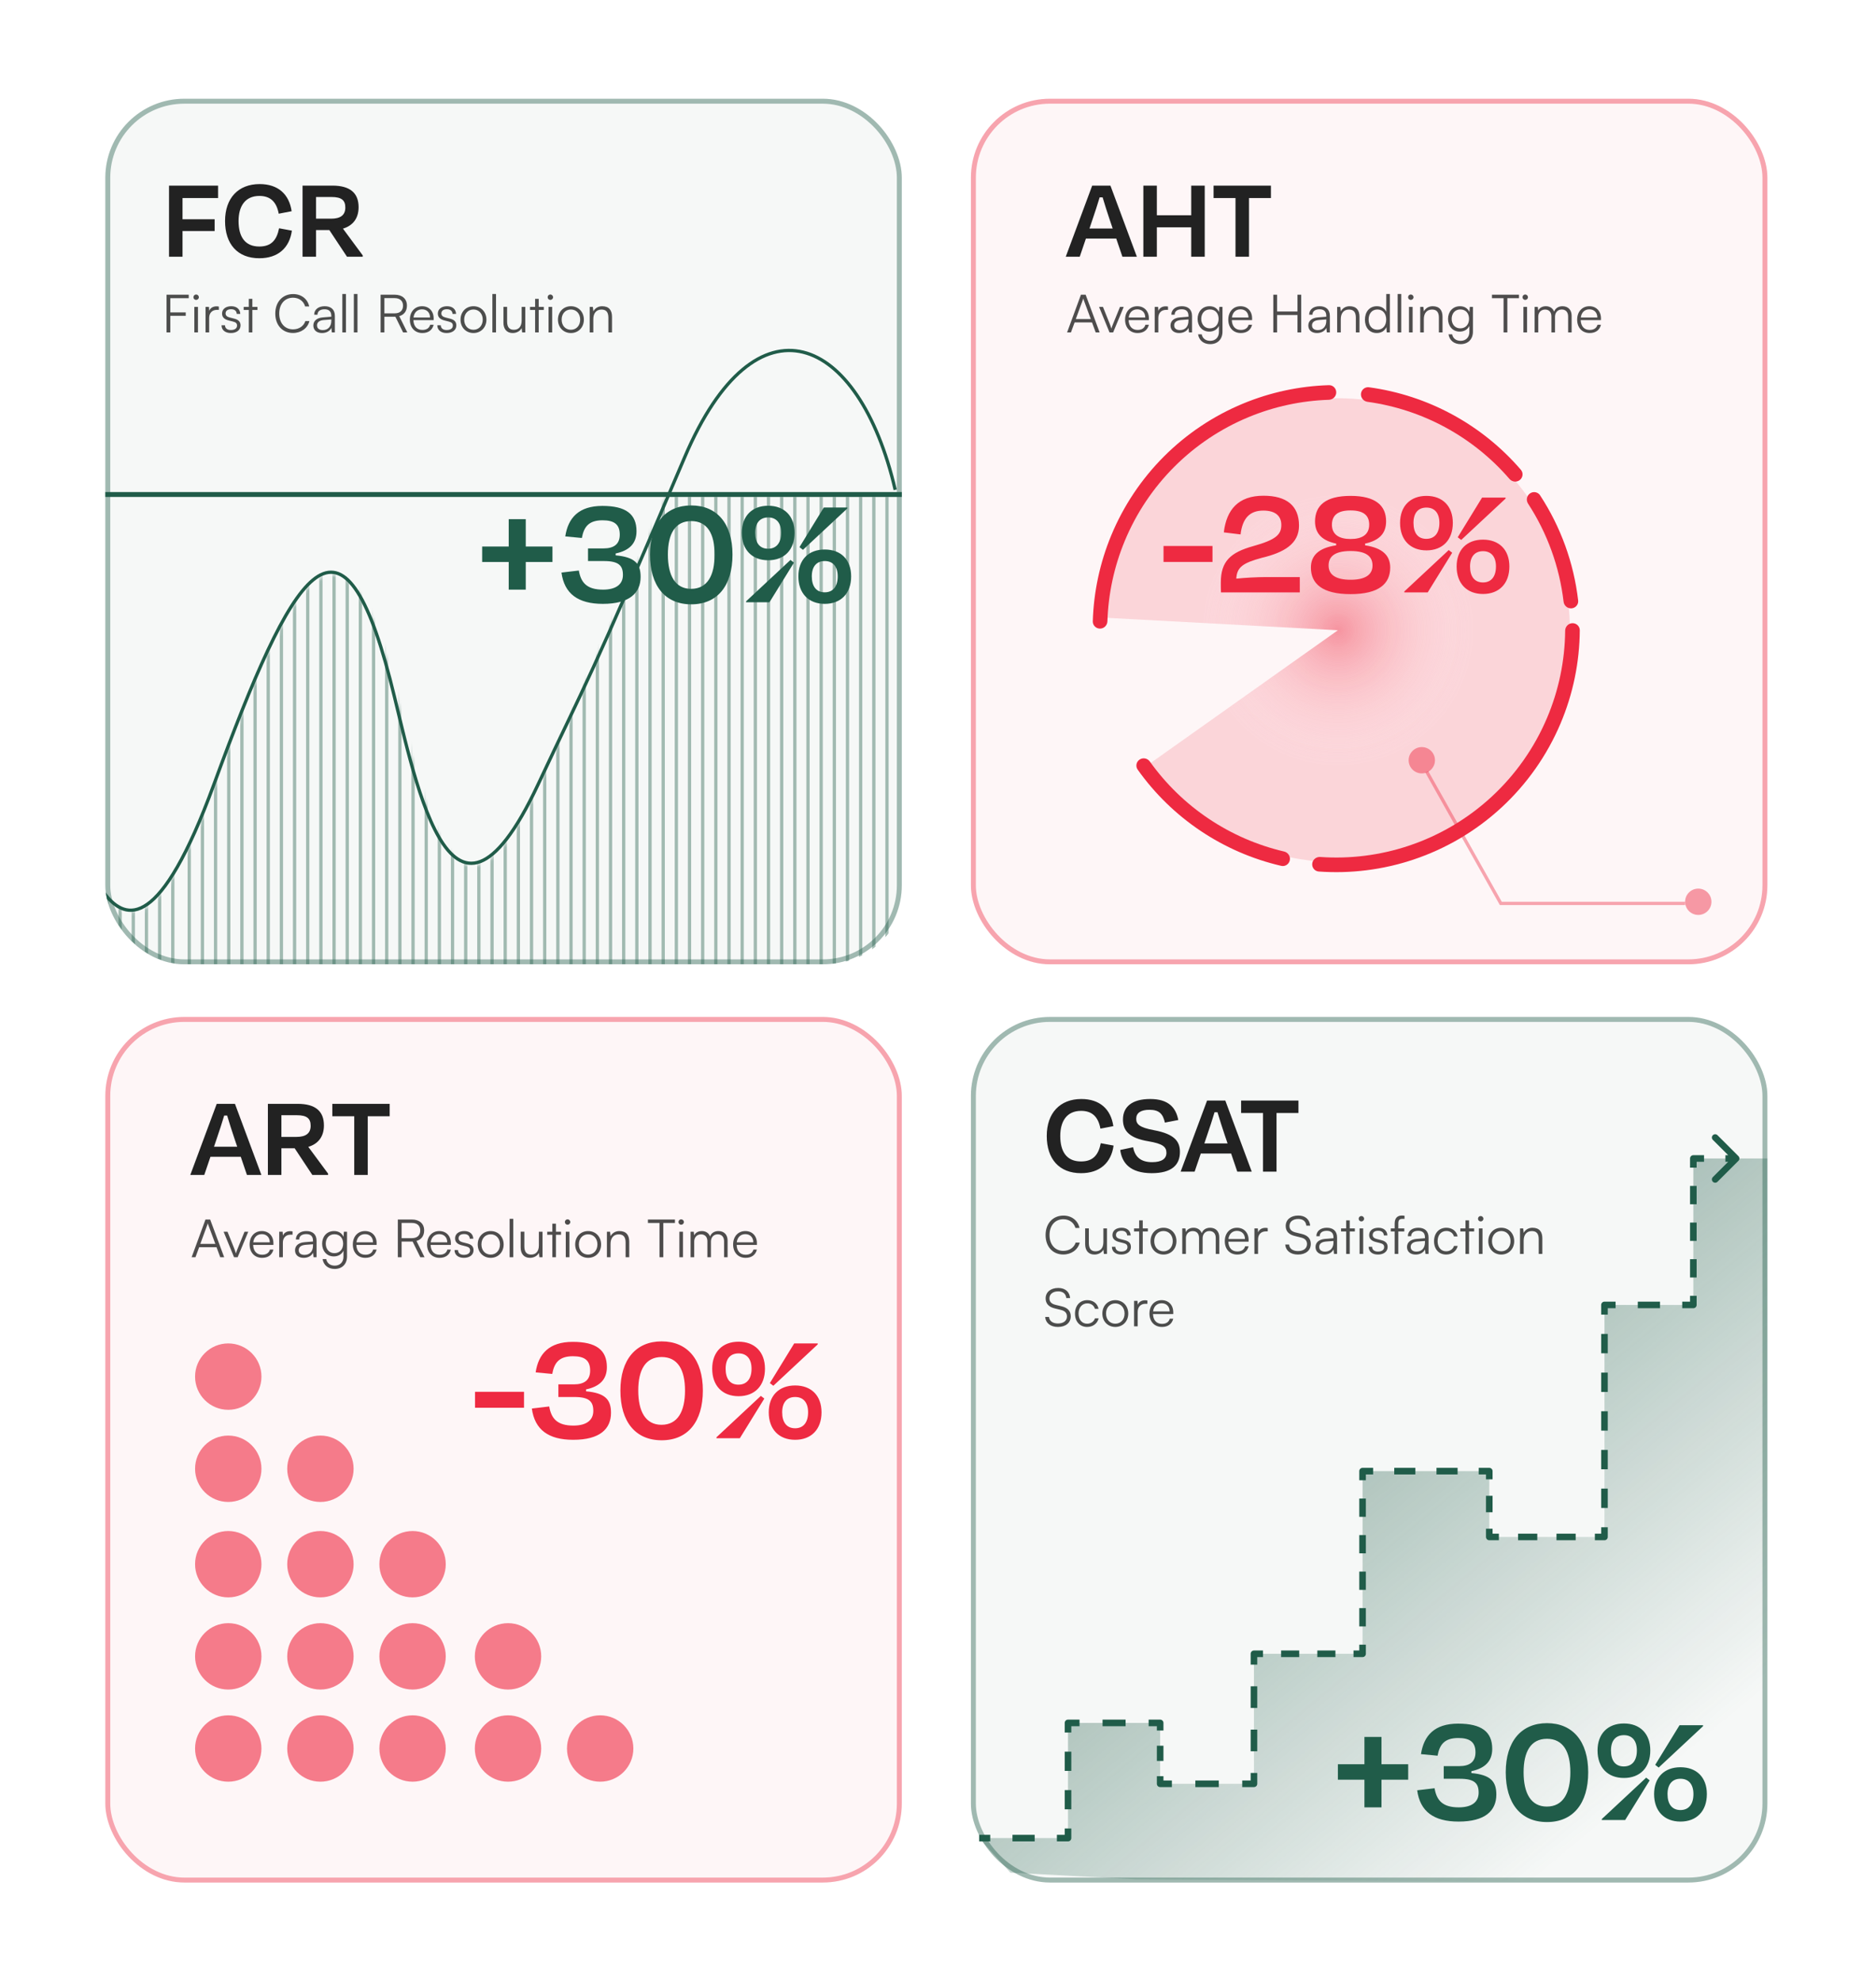 <svg width="570" height="602" viewBox="0 0 570 602" fill="none" xmlns="http://www.w3.org/2000/svg">
<rect x="32" y="309" width="242" height="263" rx="24" fill="#EE2A41" fill-opacity="0.04"/>
<rect x="32.75" y="309.75" width="240.5" height="261.5" rx="23.25" stroke="#EE2A41" stroke-opacity="0.4" stroke-width="1.5"/>
<circle cx="10.085" cy="10.085" r="10.085" transform="matrix(-1 0 0 1 79.437 521.194)" fill="#EE2A41" fill-opacity="0.6"/>
<circle cx="10.085" cy="10.085" r="10.085" transform="matrix(-1 0 0 1 107.439 521.194)" fill="#EE2A41" fill-opacity="0.6"/>
<circle cx="10.085" cy="10.085" r="10.085" transform="matrix(-1 0 0 1 135.439 521.194)" fill="#EE2A41" fill-opacity="0.6"/>
<circle cx="10.085" cy="10.085" r="10.085" transform="matrix(-1 0 0 1 164.439 521.194)" fill="#EE2A41" fill-opacity="0.6"/>
<circle cx="10.085" cy="10.085" r="10.085" transform="matrix(-1 0 0 1 192.439 521.194)" fill="#EE2A41" fill-opacity="0.6"/>
<circle cx="10.085" cy="10.085" r="10.085" transform="matrix(-1 0 0 1 79.439 493.194)" fill="#EE2A41" fill-opacity="0.6"/>
<circle cx="10.085" cy="10.085" r="10.085" transform="matrix(-1 0 0 1 107.439 493.194)" fill="#EE2A41" fill-opacity="0.6"/>
<circle cx="10.085" cy="10.085" r="10.085" transform="matrix(-1 0 0 1 135.439 493.194)" fill="#EE2A41" fill-opacity="0.6"/>
<circle cx="10.085" cy="10.085" r="10.085" transform="matrix(-1 0 0 1 164.439 493.194)" fill="#EE2A41" fill-opacity="0.6"/>
<circle cx="10.085" cy="10.085" r="10.085" transform="matrix(-1 0 0 1 79.439 465.194)" fill="#EE2A41" fill-opacity="0.6"/>
<circle cx="10.085" cy="10.085" r="10.085" transform="matrix(-1 0 0 1 107.439 465.194)" fill="#EE2A41" fill-opacity="0.6"/>
<circle cx="10.085" cy="10.085" r="10.085" transform="matrix(-1 0 0 1 135.439 465.194)" fill="#EE2A41" fill-opacity="0.6"/>
<circle cx="10.085" cy="10.085" r="10.085" transform="matrix(-1 0 0 1 107.439 436.194)" fill="#EE2A41" fill-opacity="0.6"/>
<circle cx="10.085" cy="10.085" r="10.085" transform="matrix(-1 0 0 1 79.439 436.194)" fill="#EE2A41" fill-opacity="0.6"/>
<circle cx="10.085" cy="10.085" r="10.085" transform="matrix(-1 0 0 1 79.439 408.194)" fill="#EE2A41" fill-opacity="0.6"/>
<g filter="url(#filter0_d_1909_9142)">
<path d="M144.335 420.888H159.215V425.736H144.335V420.888ZM174.172 435.48C166.636 435.48 162.46 432.408 161.596 425.976L166.876 425.352C167.5 429.048 169.324 431.16 174.22 431.16C178.252 431.16 180.268 429.48 180.268 426.696C180.268 423.864 179.02 422.472 174.508 422.472H169.66V418.632H174.412C177.34 418.632 179.308 417.48 179.308 414.456C179.308 411.336 177.628 410.088 174.076 410.088C169.9 410.088 168.412 412.056 167.788 415.464L162.748 414.984C163.612 409.32 166.876 405.72 174.028 405.72C181.18 405.72 184.396 408.216 184.396 413.4C184.396 417.192 182.14 419.304 178.06 420.168V420.744C183.868 421.272 185.644 423.24 185.644 427.272C185.644 432.168 182.284 435.48 174.172 435.48ZM201.029 410.328C196.133 410.328 193.925 414.216 193.925 420.504C193.925 426.84 196.133 430.92 200.981 430.92C205.925 430.92 208.133 426.84 208.133 420.504C208.133 414.216 205.925 410.328 201.029 410.328ZM201.029 405.576C208.853 405.576 213.557 411.096 213.557 420.504C213.557 429.96 208.997 435.624 201.029 435.624C193.061 435.624 188.501 429.96 188.501 420.504C188.501 411.096 193.253 405.576 201.029 405.576ZM224.409 422.232C219.513 422.232 216.393 419.064 216.393 413.88C216.393 408.792 219.513 405.672 224.409 405.672C229.305 405.672 232.425 408.792 232.425 413.88C232.425 419.064 229.305 422.232 224.409 422.232ZM224.361 418.728C226.905 418.728 228.345 416.952 228.345 413.88C228.345 410.856 226.857 409.224 224.409 409.224C221.913 409.224 220.473 410.856 220.473 413.88C220.473 416.952 221.817 418.728 224.361 418.728ZM241.593 435.48C236.697 435.48 233.577 432.312 233.577 427.128C233.577 422.04 236.697 418.968 241.593 418.968C246.489 418.968 249.609 422.04 249.609 427.128C249.609 432.312 246.489 435.48 241.593 435.48ZM241.593 431.976C244.089 431.976 245.529 430.2 245.529 427.128C245.529 424.104 244.041 422.472 241.593 422.472C239.145 422.472 237.657 424.104 237.657 427.128C237.657 430.2 239.049 431.976 241.593 431.976ZM241.305 406.2H248.457V406.488L234.969 419.064L233.913 418.248L241.305 406.2ZM224.793 435H217.689V434.712L231.177 422.136L232.233 422.952L224.793 435Z" fill="#EE2A41"/>
</g>
<path d="M75.028 357L73.156 351.492H63.94L62.068 357H57.82L65.848 335.4H71.392L79.42 357H75.028ZM65.92 345.768L65.02 348.432H72.076L71.176 345.768C70.42 343.572 69.664 341.124 69.016 338.964H68.116C67.468 341.124 66.676 343.572 65.92 345.768ZM90.178 338.856H85.498V345.444H90.106C92.914 345.444 94.39 344.364 94.39 342.06C94.39 339.864 93.274 338.856 90.178 338.856ZM94.894 357L89.53 348.9H85.498V357H81.394V335.4H90.466C95.866 335.4 98.422 337.668 98.422 341.952C98.422 345.336 96.694 347.568 93.67 348.468L99.682 356.604V357H94.894ZM100.973 339.18V335.4H118.397V339.18H111.737V357H107.633V339.18H100.973Z" fill="#222222"/>
<path d="M59.392 382H58.224L62.432 370.544H63.856L68.112 382H66.912L65.792 378.96H60.512L59.392 382ZM62.992 372.16L60.864 377.952H65.424L63.28 372.16C63.232 372 63.152 371.808 63.136 371.696C63.12 371.792 63.056 372 62.992 372.16ZM71.109 382L67.941 374.256H69.125L71.125 379.248C71.333 379.808 71.541 380.336 71.685 380.848C71.829 380.32 72.037 379.808 72.261 379.248L74.293 374.256H75.429L72.213 382H71.109ZM79.634 382.192C77.362 382.192 75.842 380.56 75.842 378.128C75.842 375.712 77.346 374.048 79.554 374.048C81.65 374.048 83.074 375.536 83.074 377.728V378.272H76.914C76.994 380.16 77.986 381.248 79.65 381.248C80.914 381.248 81.73 380.704 82.018 379.68H83.074C82.658 381.312 81.458 382.192 79.634 382.192ZM79.554 374.992C78.098 374.992 77.138 375.952 76.946 377.472H81.97C81.97 375.984 81.01 374.992 79.554 374.992ZM88.888 374.16V375.152H88.279C86.856 375.152 85.944 376.112 85.944 377.584V382H84.84V374.256H85.879L85.96 375.456C86.263 374.624 87.079 374.08 88.168 374.08C88.407 374.08 88.615 374.096 88.888 374.16ZM92.267 382.192C90.619 382.192 89.643 381.264 89.643 379.904C89.643 378.48 90.731 377.584 92.539 377.44L95.099 377.232V376.976C95.099 375.456 94.187 374.976 93.051 374.976C91.707 374.976 90.907 375.584 90.907 376.624H89.899C89.899 375.056 91.179 374.048 93.083 374.048C94.875 374.048 96.187 374.944 96.187 376.992V382H95.259L95.115 380.64C94.635 381.616 93.579 382.192 92.267 382.192ZM92.523 381.296C94.155 381.296 95.099 380.16 95.099 378.48V378.064L92.811 378.24C91.355 378.368 90.763 379.008 90.763 379.872C90.763 380.816 91.467 381.296 92.523 381.296ZM97.874 377.904C97.874 375.792 99.234 374.048 101.506 374.048C102.85 374.048 103.874 374.672 104.37 375.808L104.482 374.256H105.442V381.76C105.442 384.064 103.97 385.568 101.698 385.568C99.714 385.568 98.322 384.448 98.018 382.576H99.122C99.362 383.824 100.322 384.56 101.714 384.56C103.298 384.56 104.354 383.488 104.354 381.872V380.032C103.826 381.12 102.754 381.76 101.426 381.76C99.218 381.76 97.874 380.016 97.874 377.904ZM98.978 377.888C98.978 379.472 99.954 380.768 101.586 380.768C103.266 380.768 104.258 379.552 104.258 377.888C104.258 376.24 103.298 375.024 101.602 375.024C99.938 375.024 98.978 376.32 98.978 377.888ZM110.994 382.192C108.722 382.192 107.202 380.56 107.202 378.128C107.202 375.712 108.706 374.048 110.914 374.048C113.01 374.048 114.434 375.536 114.434 377.728V378.272H108.274C108.354 380.16 109.346 381.248 111.01 381.248C112.274 381.248 113.09 380.704 113.378 379.68H114.434C114.018 381.312 112.818 382.192 110.994 382.192ZM110.914 374.992C109.458 374.992 108.498 375.952 108.306 377.472H113.33C113.33 375.984 112.37 374.992 110.914 374.992ZM122.028 382H120.876V370.544H125.148C127.468 370.544 128.876 371.824 128.876 373.856C128.876 375.504 128.012 376.656 126.54 377.056L128.988 382H127.708L125.372 377.248H122.028V382ZM122.028 371.584V376.208H125.18C126.764 376.208 127.692 375.344 127.692 373.888C127.692 372.4 126.716 371.584 125.148 371.584H122.028ZM133.556 382.192C131.284 382.192 129.764 380.56 129.764 378.128C129.764 375.712 131.268 374.048 133.476 374.048C135.572 374.048 136.996 375.536 136.996 377.728V378.272H130.836C130.916 380.16 131.908 381.248 133.572 381.248C134.836 381.248 135.652 380.704 135.94 379.68H136.996C136.58 381.312 135.38 382.192 133.556 382.192ZM133.476 374.992C132.02 374.992 131.06 375.952 130.868 377.472H135.892C135.892 375.984 134.932 374.992 133.476 374.992ZM138.105 379.824H139.161C139.161 380.72 139.833 381.28 140.921 381.28C142.121 381.28 142.825 380.768 142.825 379.936C142.825 379.296 142.505 378.928 141.593 378.704L140.265 378.368C138.921 378.032 138.265 377.328 138.265 376.272C138.265 374.912 139.401 374.048 141.065 374.048C142.697 374.048 143.753 374.944 143.801 376.384H142.729C142.697 375.488 142.073 374.96 141.033 374.96C139.945 374.96 139.337 375.424 139.337 376.256C139.337 376.848 139.753 377.264 140.601 377.472L141.929 377.808C143.273 378.144 143.881 378.768 143.881 379.888C143.881 381.28 142.697 382.192 140.937 382.192C139.193 382.192 138.105 381.264 138.105 379.824ZM145.155 378.128C145.155 375.76 146.819 374.048 149.091 374.048C151.363 374.048 153.027 375.76 153.027 378.128C153.027 380.48 151.363 382.192 149.091 382.192C146.819 382.192 145.155 380.48 145.155 378.128ZM146.275 378.112C146.275 379.936 147.427 381.2 149.091 381.2C150.739 381.2 151.907 379.936 151.907 378.112C151.907 376.32 150.739 375.04 149.091 375.04C147.427 375.04 146.275 376.32 146.275 378.112ZM155.945 382H154.841V370.336H155.945V382ZM163.733 374.256H164.837V382H163.877L163.733 380.688C163.301 381.584 162.229 382.192 161.013 382.192C159.189 382.192 158.197 380.944 158.197 379.056V374.24H159.317V378.704C159.317 380.544 160.133 381.2 161.365 381.2C162.853 381.2 163.733 380.208 163.733 378.368V374.256ZM168.912 382H167.824V375.184H166.272V374.256H167.824V371.808H168.912V374.256H170.464V375.184H168.912V382ZM172.446 372.128C171.998 372.128 171.63 371.76 171.63 371.312C171.63 370.864 171.998 370.48 172.446 370.48C172.894 370.48 173.278 370.864 173.278 371.312C173.278 371.76 172.894 372.128 172.446 372.128ZM171.902 382V374.256H173.006V382H171.902ZM174.764 378.128C174.764 375.76 176.428 374.048 178.7 374.048C180.972 374.048 182.636 375.76 182.636 378.128C182.636 380.48 180.972 382.192 178.7 382.192C176.428 382.192 174.764 380.48 174.764 378.128ZM175.884 378.112C175.884 379.936 177.036 381.2 178.7 381.2C180.348 381.2 181.516 379.936 181.516 378.112C181.516 376.32 180.348 375.04 178.7 375.04C177.036 375.04 175.884 376.32 175.884 378.112ZM185.506 382H184.402V374.256H185.362L185.522 375.6C186.034 374.608 187.058 374.048 188.178 374.048C190.306 374.048 191.186 375.312 191.186 377.264V382H190.082V377.504C190.082 375.696 189.266 375.056 187.986 375.056C186.402 375.056 185.506 376.208 185.506 377.952V382ZM196.864 371.6V370.544H205.072V371.6H201.536V382H200.384V371.6H196.864ZM206.962 372.128C206.514 372.128 206.146 371.76 206.146 371.312C206.146 370.864 206.514 370.48 206.962 370.48C207.41 370.48 207.794 370.864 207.794 371.312C207.794 371.76 207.41 372.128 206.962 372.128ZM206.418 382V374.256H207.522V382H206.418ZM210.928 382H209.824V374.256H210.784L210.912 375.36C211.296 374.544 212.16 374.048 213.248 374.048C214.464 374.048 215.376 374.688 215.744 375.696C216.096 374.688 217.04 374.048 218.288 374.048C219.968 374.048 221.072 375.136 221.072 376.928V382H220V377.152C220 375.824 219.264 375.04 218.08 375.04C216.784 375.04 216.016 376.016 216.016 377.216V382H214.928V377.136C214.928 375.824 214.176 375.056 213.008 375.056C211.712 375.056 210.928 376.016 210.928 377.2V382ZM226.541 382.192C224.269 382.192 222.749 380.56 222.749 378.128C222.749 375.712 224.253 374.048 226.461 374.048C228.557 374.048 229.981 375.536 229.981 377.728V378.272H223.821C223.901 380.16 224.893 381.248 226.557 381.248C227.821 381.248 228.637 380.704 228.925 379.68H229.981C229.565 381.312 228.365 382.192 226.541 382.192ZM226.461 374.992C225.005 374.992 224.045 375.952 223.853 377.472H228.877C228.877 375.984 227.917 374.992 226.461 374.992Z" fill="#222222" fill-opacity="0.8"/>
<rect x="295" y="309" width="242" height="263" rx="24" fill="#205C49" fill-opacity="0.04"/>
<rect x="295.75" y="309.75" width="240.5" height="261.5" rx="23.25" stroke="#205C49" stroke-opacity="0.4" stroke-width="1.5"/>
<path d="M324.5 558.5H297.5L307 569L345 571L508.5 572L531 564L537 502.5V352H514.5V396.5H487.5V467H452.5V447H414V502.5H381V542H352.5V523.5H324.5V558.5Z" fill="url(#paint0_linear_1909_9142)" fill-opacity="0.8"/>
<path d="M324.5 558.5V559.5C325.052 559.5 325.5 559.052 325.5 558.5H324.5ZM324.5 523.5V522.5C323.948 522.5 323.5 522.948 323.5 523.5H324.5ZM352.5 523.5H353.5C353.5 522.948 353.052 522.5 352.5 522.5V523.5ZM352.5 542H351.5C351.5 542.552 351.948 543 352.5 543V542ZM381 542V543C381.552 543 382 542.552 382 542H381ZM381 502.5V501.5C380.448 501.5 380 501.948 380 502.5H381ZM414 502.5V503.5C414.552 503.5 415 503.052 415 502.5H414ZM414 447V446C413.448 446 413 446.448 413 447H414ZM452.5 447H453.5C453.5 446.448 453.052 446 452.5 446V447ZM452.5 467H451.5C451.5 467.552 451.948 468 452.5 468V467ZM487.5 467V468C488.052 468 488.5 467.552 488.5 467H487.5ZM487.5 396.5V395.5C486.948 395.5 486.5 395.948 486.5 396.5H487.5ZM514.5 396.5V397.5C515.052 397.5 515.5 397.052 515.5 396.5H514.5ZM514.5 352V351C513.948 351 513.5 351.448 513.5 352H514.5ZM528.207 352.707C528.598 352.317 528.598 351.683 528.207 351.293L521.843 344.929C521.453 344.538 520.819 344.538 520.429 344.929C520.038 345.319 520.038 345.953 520.429 346.343L526.086 352L520.429 357.657C520.038 358.047 520.038 358.681 520.429 359.071C520.819 359.462 521.453 359.462 521.843 359.071L528.207 352.707ZM297.5 559.5H300.875V557.5H297.5V559.5ZM307.625 559.5H314.375V557.5H307.625V559.5ZM321.125 559.5H324.5V557.5H321.125V559.5ZM325.5 558.5V555.583H323.5V558.5H325.5ZM325.5 549.75V543.917H323.5V549.75H325.5ZM325.5 538.083V532.25H323.5V538.083H325.5ZM325.5 526.417V523.5H323.5V526.417H325.5ZM324.5 524.5H328V522.5H324.5V524.5ZM335 524.5H342V522.5H335V524.5ZM349 524.5H352.5V522.5H349V524.5ZM351.5 523.5V525.812H353.5V523.5H351.5ZM351.5 530.438V535.062H353.5V530.438H351.5ZM351.5 539.688V542H353.5V539.688H351.5ZM352.5 543H356.062V541H352.5V543ZM363.188 543H370.312V541H363.188V543ZM377.438 543H381V541H377.438V543ZM382 542V538.708H380V542H382ZM382 532.125V525.542H380V532.125H382ZM382 518.958V512.375H380V518.958H382ZM382 505.792V502.5H380V505.792H382ZM381 503.5H383.75V501.5H381V503.5ZM389.25 503.5H394.75V501.5H389.25V503.5ZM400.25 503.5H405.75V501.5H400.25V503.5ZM411.25 503.5H414V501.5H411.25V503.5ZM415 502.5V499.725H413V502.5H415ZM415 494.175V488.625H413V494.175H415ZM415 483.075V477.525H413V483.075H415ZM415 471.975V466.425H413V471.975H415ZM415 460.875V455.325H413V460.875H415ZM415 449.775V447H413V449.775H415ZM414 448H417.208V446H414V448ZM423.625 448H430.042V446H423.625V448ZM436.458 448H442.875V446H436.458V448ZM449.292 448H452.5V446H449.292V448ZM451.5 447V449.5H453.5V447H451.5ZM451.5 454.5V459.5H453.5V454.5H451.5ZM451.5 464.5V467H453.5V464.5H451.5ZM452.5 468H455.417V466H452.5V468ZM461.25 468H467.083V466H461.25V468ZM472.917 468H478.75V466H472.917V468ZM484.583 468H487.5V466H484.583V468ZM488.5 467V464.062H486.5V467H488.5ZM488.5 458.188V452.312H486.5V458.188H488.5ZM488.5 446.438V440.562H486.5V446.438H488.5ZM488.5 434.688V428.812H486.5V434.688H488.5ZM488.5 422.938V417.062H486.5V422.938H488.5ZM488.5 411.188V405.312H486.5V411.188H488.5ZM488.5 399.438V396.5H486.5V399.438H488.5ZM487.5 397.5H490.875V395.5H487.5V397.5ZM497.625 397.5H504.375V395.5H497.625V397.5ZM511.125 397.5H514.5V395.5H511.125V397.5ZM515.5 396.5V393.719H513.5V396.5H515.5ZM515.5 388.156V382.594H513.5V388.156H515.5ZM515.5 377.031V371.469H513.5V377.031H515.5ZM515.5 365.906V360.344H513.5V365.906H515.5ZM515.5 354.781V352H513.5V354.781H515.5ZM514.5 353H517.75V351H514.5V353ZM524.25 353H527.5V351H524.25V353Z" fill="#205C49"/>
<path d="M328.448 356.468C321.824 356.468 318.044 352.148 318.044 345.164C318.044 338.18 322.076 333.932 328.556 333.932C334.136 333.932 337.52 336.992 338.276 342.176L334.352 342.932C333.704 339.44 331.904 337.532 328.484 337.532C324.092 337.532 322.148 340.736 322.148 345.164C322.148 349.916 324.092 352.904 328.448 352.904C332.084 352.904 333.74 350.96 334.46 347.36L338.348 348.08C337.628 353.3 334.172 356.468 328.448 356.468ZM349.906 356.468C343.39 356.432 340.906 353.408 340.366 349.412L344.29 348.584C344.83 351.644 346.774 353.12 350.05 353.12C353.038 353.12 354.406 352.04 354.406 350.276C354.406 348.44 353.218 347.504 348.97 346.784C343.066 345.812 341.194 343.544 341.194 340.16C341.194 336.308 343.93 333.932 349.474 333.932C355.018 333.932 357.286 336.524 358.006 340.304L353.938 341.096C353.362 338.54 352.282 337.208 349.258 337.208C346.522 337.208 345.226 338.216 345.226 339.944C345.226 341.492 346.054 342.572 350.59 343.4C357.034 344.588 358.51 346.928 358.51 350.024C358.51 353.984 355.99 356.468 349.906 356.468ZM375.934 356L374.062 350.492H364.846L362.974 356H358.726L366.754 334.4H372.298L380.326 356H375.934ZM366.826 344.768L365.926 347.432H372.982L372.082 344.768C371.326 342.572 370.57 340.124 369.922 337.964H369.022C368.374 340.124 367.582 342.572 366.826 344.768ZM377.094 338.18V334.4H394.518V338.18H387.858V356H383.754V338.18H377.094Z" fill="#222222"/>
<g filter="url(#filter1_d_1909_9142)">
<path d="M414.564 547.16V538.76H406.5V534.056H414.564V525.752H419.748V534.056H427.86V538.76H419.748V547.16H414.564ZM443.172 551.48C435.636 551.48 431.46 548.408 430.596 541.976L435.876 541.352C436.5 545.048 438.324 547.16 443.22 547.16C447.252 547.16 449.268 545.48 449.268 542.696C449.268 539.864 448.02 538.472 443.508 538.472H438.66V534.632H443.412C446.34 534.632 448.308 533.48 448.308 530.456C448.308 527.336 446.628 526.088 443.076 526.088C438.9 526.088 437.412 528.056 436.788 531.464L431.748 530.984C432.612 525.32 435.876 521.72 443.028 521.72C450.18 521.72 453.396 524.216 453.396 529.4C453.396 533.192 451.14 535.304 447.06 536.168V536.744C452.868 537.272 454.644 539.24 454.644 543.272C454.644 548.168 451.284 551.48 443.172 551.48ZM470.029 526.328C465.133 526.328 462.925 530.216 462.925 536.504C462.925 542.84 465.133 546.92 469.981 546.92C474.925 546.92 477.133 542.84 477.133 536.504C477.133 530.216 474.925 526.328 470.029 526.328ZM470.029 521.576C477.853 521.576 482.557 527.096 482.557 536.504C482.557 545.96 477.997 551.624 470.029 551.624C462.061 551.624 457.501 545.96 457.501 536.504C457.501 527.096 462.253 521.576 470.029 521.576ZM493.409 538.232C488.513 538.232 485.393 535.064 485.393 529.88C485.393 524.792 488.513 521.672 493.409 521.672C498.305 521.672 501.425 524.792 501.425 529.88C501.425 535.064 498.305 538.232 493.409 538.232ZM493.361 534.728C495.905 534.728 497.345 532.952 497.345 529.88C497.345 526.856 495.857 525.224 493.409 525.224C490.913 525.224 489.473 526.856 489.473 529.88C489.473 532.952 490.817 534.728 493.361 534.728ZM510.593 551.48C505.697 551.48 502.577 548.312 502.577 543.128C502.577 538.04 505.697 534.968 510.593 534.968C515.489 534.968 518.609 538.04 518.609 543.128C518.609 548.312 515.489 551.48 510.593 551.48ZM510.593 547.976C513.089 547.976 514.529 546.2 514.529 543.128C514.529 540.104 513.041 538.472 510.593 538.472C508.145 538.472 506.657 540.104 506.657 543.128C506.657 546.2 508.049 547.976 510.593 547.976ZM510.305 522.2H517.457V522.488L503.969 535.064L502.913 534.248L510.305 522.2ZM493.793 551H486.689V550.712L500.177 538.136L501.233 538.952L493.793 551Z" fill="#205C49"/>
</g>
<path d="M323.064 381.176C319.864 381.176 317.688 378.792 317.688 375.272C317.688 371.752 319.896 369.352 323.128 369.352C325.592 369.352 327.528 370.84 327.992 373.112H326.76C326.28 371.464 324.872 370.456 323.08 370.456C320.568 370.456 318.888 372.376 318.888 375.272C318.888 378.152 320.568 380.072 323.08 380.072C324.888 380.072 326.328 379.096 326.824 377.56H328.056C327.528 379.72 325.528 381.176 323.064 381.176ZM335.248 373.256H336.352V381H335.392L335.248 379.688C334.816 380.584 333.744 381.192 332.528 381.192C330.704 381.192 329.712 379.944 329.712 378.056V373.24H330.832V377.704C330.832 379.544 331.648 380.2 332.88 380.2C334.368 380.2 335.248 379.208 335.248 377.368V373.256ZM337.84 378.824H338.896C338.896 379.72 339.568 380.28 340.656 380.28C341.856 380.28 342.56 379.768 342.56 378.936C342.56 378.296 342.24 377.928 341.328 377.704L340 377.368C338.656 377.032 338 376.328 338 375.272C338 373.912 339.136 373.048 340.8 373.048C342.432 373.048 343.488 373.944 343.536 375.384H342.464C342.432 374.488 341.808 373.96 340.768 373.96C339.68 373.96 339.072 374.424 339.072 375.256C339.072 375.848 339.488 376.264 340.336 376.472L341.664 376.808C343.008 377.144 343.616 377.768 343.616 378.888C343.616 380.28 342.432 381.192 340.672 381.192C338.928 381.192 337.84 380.264 337.84 378.824ZM347.209 381H346.121V374.184H344.569V373.256H346.121V370.808H347.209V373.256H348.761V374.184H347.209V381ZM349.577 377.128C349.577 374.76 351.241 373.048 353.513 373.048C355.785 373.048 357.449 374.76 357.449 377.128C357.449 379.48 355.785 381.192 353.513 381.192C351.241 381.192 349.577 379.48 349.577 377.128ZM350.697 377.112C350.697 378.936 351.849 380.2 353.513 380.2C355.161 380.2 356.329 378.936 356.329 377.112C356.329 375.32 355.161 374.04 353.513 374.04C351.849 374.04 350.697 375.32 350.697 377.112ZM360.319 381H359.215V373.256H360.174L360.303 374.36C360.687 373.544 361.551 373.048 362.639 373.048C363.855 373.048 364.767 373.688 365.135 374.696C365.487 373.688 366.431 373.048 367.679 373.048C369.359 373.048 370.463 374.136 370.463 375.928V381H369.391V376.152C369.391 374.824 368.655 374.04 367.47 374.04C366.175 374.04 365.407 375.016 365.407 376.216V381H364.319V376.136C364.319 374.824 363.567 374.056 362.399 374.056C361.103 374.056 360.319 375.016 360.319 376.2V381ZM375.931 381.192C373.659 381.192 372.139 379.56 372.139 377.128C372.139 374.712 373.643 373.048 375.851 373.048C377.947 373.048 379.371 374.536 379.371 376.728V377.272H373.211C373.291 379.16 374.283 380.248 375.947 380.248C377.211 380.248 378.027 379.704 378.315 378.68H379.371C378.955 380.312 377.755 381.192 375.931 381.192ZM375.851 373.992C374.395 373.992 373.435 374.952 373.243 376.472H378.267C378.267 374.984 377.307 373.992 375.851 373.992ZM385.184 373.16V374.152H384.576C383.152 374.152 382.24 375.112 382.24 376.584V381H381.136V373.256H382.176L382.256 374.456C382.56 373.624 383.376 373.08 384.464 373.08C384.704 373.08 384.912 373.096 385.184 373.16ZM390.642 372.52C390.642 370.6 392.178 369.336 394.482 369.336C396.546 369.336 397.906 370.488 398.082 372.408H396.914C396.786 371.112 395.906 370.376 394.466 370.376C392.85 370.376 391.794 371.208 391.794 372.504C391.794 373.512 392.386 374.152 393.586 374.456L395.554 374.936C397.346 375.368 398.274 376.392 398.274 377.944C398.274 379.928 396.738 381.192 394.37 381.192C392.146 381.192 390.642 380.024 390.498 378.152H391.682C391.746 379.352 392.802 380.136 394.37 380.136C396.05 380.136 397.122 379.32 397.122 378.008C397.122 376.984 396.546 376.312 395.314 376.024L393.378 375.544C391.586 375.112 390.642 374.088 390.642 372.52ZM402.329 381.192C400.681 381.192 399.705 380.264 399.705 378.904C399.705 377.48 400.793 376.584 402.601 376.44L405.161 376.232V375.976C405.161 374.456 404.249 373.976 403.113 373.976C401.769 373.976 400.969 374.584 400.969 375.624H399.961C399.961 374.056 401.241 373.048 403.145 373.048C404.937 373.048 406.249 373.944 406.249 375.992V381H405.321L405.177 379.64C404.697 380.616 403.641 381.192 402.329 381.192ZM402.585 380.296C404.217 380.296 405.161 379.16 405.161 377.48V377.064L402.873 377.24C401.417 377.368 400.825 378.008 400.825 378.872C400.825 379.816 401.529 380.296 402.585 380.296ZM410.1 381H409.012V374.184H407.46V373.256H409.012V370.808H410.1V373.256H411.652V374.184H410.1V381ZM413.634 371.128C413.186 371.128 412.818 370.76 412.818 370.312C412.818 369.864 413.186 369.48 413.634 369.48C414.082 369.48 414.466 369.864 414.466 370.312C414.466 370.76 414.082 371.128 413.634 371.128ZM413.09 381V373.256H414.194V381H413.09ZM415.84 378.824H416.896C416.896 379.72 417.568 380.28 418.656 380.28C419.856 380.28 420.56 379.768 420.56 378.936C420.56 378.296 420.24 377.928 419.328 377.704L418 377.368C416.656 377.032 416 376.328 416 375.272C416 373.912 417.136 373.048 418.8 373.048C420.432 373.048 421.488 373.944 421.536 375.384H420.464C420.432 374.488 419.808 373.96 418.768 373.96C417.68 373.96 417.072 374.424 417.072 375.256C417.072 375.848 417.488 376.264 418.336 376.472L419.664 376.808C421.008 377.144 421.616 377.768 421.616 378.888C421.616 380.28 420.432 381.192 418.672 381.192C416.928 381.192 415.84 380.264 415.84 378.824ZM422.569 373.256H423.753V371.752C423.753 370.008 424.713 369.336 425.897 369.336C426.169 369.336 426.489 369.352 426.745 369.4V370.344H426.089C425.113 370.344 424.857 370.84 424.857 371.752V373.256H426.681V374.184H424.857V381H423.753V374.184H422.569V373.256ZM430.126 381.192C428.478 381.192 427.502 380.264 427.502 378.904C427.502 377.48 428.59 376.584 430.398 376.44L432.958 376.232V375.976C432.958 374.456 432.046 373.976 430.91 373.976C429.566 373.976 428.766 374.584 428.766 375.624H427.758C427.758 374.056 429.038 373.048 430.942 373.048C432.734 373.048 434.046 373.944 434.046 375.992V381H433.118L432.974 379.64C432.494 380.616 431.438 381.192 430.126 381.192ZM430.382 380.296C432.014 380.296 432.958 379.16 432.958 377.48V377.064L430.67 377.24C429.214 377.368 428.622 378.008 428.622 378.872C428.622 379.816 429.326 380.296 430.382 380.296ZM435.717 377.144C435.717 374.712 437.205 373.048 439.461 373.048C441.253 373.048 442.565 374.088 442.869 375.688H441.765C441.477 374.616 440.549 374.024 439.477 374.024C437.909 374.024 436.805 375.224 436.805 377.128C436.805 378.968 437.829 380.2 439.397 380.2C440.549 380.2 441.477 379.56 441.781 378.568H442.901C442.533 380.152 441.157 381.192 439.397 381.192C437.205 381.192 435.717 379.576 435.717 377.144ZM446.35 381H445.262V374.184H443.71V373.256H445.262V370.808H446.35V373.256H447.902V374.184H446.35V381ZM449.884 371.128C449.436 371.128 449.068 370.76 449.068 370.312C449.068 369.864 449.436 369.48 449.884 369.48C450.332 369.48 450.716 369.864 450.716 370.312C450.716 370.76 450.332 371.128 449.884 371.128ZM449.34 381V373.256H450.444V381H449.34ZM452.202 377.128C452.202 374.76 453.866 373.048 456.138 373.048C458.41 373.048 460.074 374.76 460.074 377.128C460.074 379.48 458.41 381.192 456.138 381.192C453.866 381.192 452.202 379.48 452.202 377.128ZM453.322 377.112C453.322 378.936 454.474 380.2 456.138 380.2C457.786 380.2 458.954 378.936 458.954 377.112C458.954 375.32 457.786 374.04 456.138 374.04C454.474 374.04 453.322 375.32 453.322 377.112ZM462.944 381H461.84V373.256H462.799L462.96 374.6C463.472 373.608 464.496 373.048 465.616 373.048C467.744 373.048 468.624 374.312 468.624 376.264V381H467.52V376.504C467.52 374.696 466.704 374.056 465.424 374.056C463.84 374.056 462.944 375.208 462.944 376.952V381ZM317.704 394.52C317.704 392.6 319.24 391.336 321.544 391.336C323.608 391.336 324.968 392.488 325.144 394.408H323.976C323.848 393.112 322.968 392.376 321.528 392.376C319.912 392.376 318.856 393.208 318.856 394.504C318.856 395.512 319.448 396.152 320.648 396.456L322.616 396.936C324.408 397.368 325.336 398.392 325.336 399.944C325.336 401.928 323.8 403.192 321.432 403.192C319.208 403.192 317.704 402.024 317.56 400.152H318.744C318.808 401.352 319.864 402.136 321.432 402.136C323.112 402.136 324.184 401.32 324.184 400.008C324.184 398.984 323.608 398.312 322.376 398.024L320.44 397.544C318.648 397.112 317.704 396.088 317.704 394.52ZM326.624 399.144C326.624 396.712 328.112 395.048 330.368 395.048C332.16 395.048 333.472 396.088 333.776 397.688H332.672C332.384 396.616 331.456 396.024 330.384 396.024C328.816 396.024 327.712 397.224 327.712 399.128C327.712 400.968 328.736 402.2 330.304 402.2C331.456 402.2 332.384 401.56 332.688 400.568H333.808C333.44 402.152 332.064 403.192 330.304 403.192C328.112 403.192 326.624 401.576 326.624 399.144ZM334.936 399.128C334.936 396.76 336.6 395.048 338.872 395.048C341.144 395.048 342.808 396.76 342.808 399.128C342.808 401.48 341.144 403.192 338.872 403.192C336.6 403.192 334.936 401.48 334.936 399.128ZM336.056 399.112C336.056 400.936 337.208 402.2 338.872 402.2C340.52 402.2 341.688 400.936 341.688 399.112C341.688 397.32 340.52 396.04 338.872 396.04C337.208 396.04 336.056 397.32 336.056 399.112ZM348.622 395.16V396.152H348.014C346.59 396.152 345.678 397.112 345.678 398.584V403H344.574V395.256H345.614L345.694 396.456C345.998 395.624 346.814 395.08 347.902 395.08C348.142 395.08 348.35 395.096 348.622 395.16ZM353.041 403.192C350.769 403.192 349.249 401.56 349.249 399.128C349.249 396.712 350.753 395.048 352.961 395.048C355.057 395.048 356.481 396.536 356.481 398.728V399.272H350.321C350.401 401.16 351.393 402.248 353.057 402.248C354.321 402.248 355.137 401.704 355.425 400.68H356.481C356.065 402.312 354.865 403.192 353.041 403.192ZM352.961 395.992C351.505 395.992 350.545 396.952 350.353 398.472H355.377C355.377 396.984 354.417 395.992 352.961 395.992Z" fill="#222222" fill-opacity="0.8"/>
<rect x="295" y="30" width="242" height="263" rx="24" fill="#EE2A41" fill-opacity="0.04"/>
<rect x="295.75" y="30.75" width="240.5" height="261.5" rx="23.25" stroke="#EE2A41" stroke-opacity="0.4" stroke-width="1.5"/>
<path d="M341.028 78L339.156 72.492H329.94L328.068 78H323.82L331.848 56.4H337.392L345.42 78H341.028ZM331.92 66.768L331.02 69.432H338.076L337.176 66.768C336.42 64.572 335.664 62.124 335.016 59.964H334.116C333.468 62.124 332.676 64.572 331.92 66.768ZM366.042 78H361.938V69.072H351.498V78H347.394V56.4H351.498V65.4H361.938V56.4H366.042V78ZM368.731 60.18V56.4H386.155V60.18H379.495V78H375.391V60.18H368.731Z" fill="#222222"/>
<path d="M325.392 101H324.224L328.432 89.544H329.856L334.112 101H332.912L331.792 97.96H326.512L325.392 101ZM328.992 91.16L326.864 96.952H331.424L329.28 91.16C329.232 91 329.152 90.808 329.136 90.696C329.12 90.792 329.056 91 328.992 91.16ZM337.109 101L333.941 93.256H335.125L337.125 98.248C337.333 98.808 337.541 99.336 337.685 99.848C337.829 99.32 338.037 98.808 338.261 98.248L340.293 93.256H341.429L338.213 101H337.109ZM345.634 101.192C343.362 101.192 341.842 99.56 341.842 97.128C341.842 94.712 343.346 93.048 345.554 93.048C347.65 93.048 349.074 94.536 349.074 96.728V97.272H342.914C342.994 99.16 343.986 100.248 345.65 100.248C346.914 100.248 347.73 99.704 348.018 98.68H349.074C348.658 100.312 347.458 101.192 345.634 101.192ZM345.554 93.992C344.098 93.992 343.138 94.952 342.946 96.472H347.97C347.97 94.984 347.01 93.992 345.554 93.992ZM354.888 93.16V94.152H354.28C352.856 94.152 351.944 95.112 351.944 96.584V101H350.84V93.256H351.88L351.96 94.456C352.264 93.624 353.08 93.08 354.168 93.08C354.408 93.08 354.616 93.096 354.888 93.16ZM358.267 101.192C356.619 101.192 355.643 100.264 355.643 98.904C355.643 97.48 356.731 96.584 358.539 96.44L361.099 96.232V95.976C361.099 94.456 360.187 93.976 359.051 93.976C357.707 93.976 356.907 94.584 356.907 95.624H355.899C355.899 94.056 357.179 93.048 359.083 93.048C360.875 93.048 362.187 93.944 362.187 95.992V101H361.259L361.115 99.64C360.635 100.616 359.579 101.192 358.267 101.192ZM358.523 100.296C360.155 100.296 361.099 99.16 361.099 97.48V97.064L358.811 97.24C357.355 97.368 356.763 98.008 356.763 98.872C356.763 99.816 357.467 100.296 358.523 100.296ZM363.874 96.904C363.874 94.792 365.234 93.048 367.506 93.048C368.85 93.048 369.874 93.672 370.37 94.808L370.482 93.256H371.442V100.76C371.442 103.064 369.97 104.568 367.698 104.568C365.714 104.568 364.322 103.448 364.018 101.576H365.122C365.362 102.824 366.322 103.56 367.714 103.56C369.298 103.56 370.354 102.488 370.354 100.872V99.032C369.826 100.12 368.754 100.76 367.426 100.76C365.218 100.76 363.874 99.016 363.874 96.904ZM364.978 96.888C364.978 98.472 365.954 99.768 367.586 99.768C369.266 99.768 370.258 98.552 370.258 96.888C370.258 95.24 369.298 94.024 367.602 94.024C365.938 94.024 364.978 95.32 364.978 96.888ZM376.994 101.192C374.722 101.192 373.202 99.56 373.202 97.128C373.202 94.712 374.706 93.048 376.914 93.048C379.01 93.048 380.434 94.536 380.434 96.728V97.272H374.274C374.354 99.16 375.346 100.248 377.01 100.248C378.274 100.248 379.09 99.704 379.378 98.68H380.434C380.018 100.312 378.818 101.192 376.994 101.192ZM376.914 93.992C375.458 93.992 374.498 94.952 374.306 96.472H379.33C379.33 94.984 378.37 93.992 376.914 93.992ZM388.028 101H386.876V89.544H388.028V94.648H394.22V89.544H395.356V101H394.22V95.72H388.028V101ZM400.142 101.192C398.494 101.192 397.518 100.264 397.518 98.904C397.518 97.48 398.606 96.584 400.414 96.44L402.974 96.232V95.976C402.974 94.456 402.062 93.976 400.926 93.976C399.582 93.976 398.782 94.584 398.782 95.624H397.774C397.774 94.056 399.054 93.048 400.958 93.048C402.75 93.048 404.062 93.944 404.062 95.992V101H403.134L402.99 99.64C402.51 100.616 401.454 101.192 400.142 101.192ZM400.398 100.296C402.03 100.296 402.974 99.16 402.974 97.48V97.064L400.686 97.24C399.23 97.368 398.638 98.008 398.638 98.872C398.638 99.816 399.342 100.296 400.398 100.296ZM407.381 101H406.277V93.256H407.237L407.397 94.6C407.909 93.608 408.933 93.048 410.053 93.048C412.181 93.048 413.061 94.312 413.061 96.264V101H411.957V96.504C411.957 94.696 411.141 94.056 409.861 94.056C408.277 94.056 407.381 95.208 407.381 96.952V101ZM418.301 101.192C416.045 101.192 414.717 99.464 414.717 97.144C414.717 94.808 416.045 93.048 418.349 93.048C419.629 93.048 420.653 93.608 421.197 94.728V89.336H422.301V101H421.341L421.229 99.416C420.685 100.616 419.597 101.192 418.301 101.192ZM418.493 100.184C420.189 100.184 421.181 98.904 421.181 97.112C421.181 95.336 420.189 94.04 418.493 94.04C416.813 94.04 415.837 95.336 415.837 97.112C415.837 98.904 416.813 100.184 418.493 100.184ZM425.757 101H424.653V89.336H425.757V101ZM428.649 91.128C428.201 91.128 427.833 90.76 427.833 90.312C427.833 89.864 428.201 89.48 428.649 89.48C429.097 89.48 429.481 89.864 429.481 90.312C429.481 90.76 429.097 91.128 428.649 91.128ZM428.105 101V93.256H429.209V101H428.105ZM432.615 101H431.511V93.256H432.471L432.631 94.6C433.143 93.608 434.167 93.048 435.287 93.048C437.415 93.048 438.295 94.312 438.295 96.264V101H437.191V96.504C437.191 94.696 436.375 94.056 435.095 94.056C433.511 94.056 432.615 95.208 432.615 96.952V101ZM439.968 96.904C439.968 94.792 441.328 93.048 443.6 93.048C444.944 93.048 445.968 93.672 446.464 94.808L446.576 93.256H447.536V100.76C447.536 103.064 446.064 104.568 443.792 104.568C441.808 104.568 440.416 103.448 440.112 101.576H441.216C441.456 102.824 442.416 103.56 443.808 103.56C445.392 103.56 446.448 102.488 446.448 100.872V99.032C445.92 100.12 444.848 100.76 443.52 100.76C441.312 100.76 439.968 99.016 439.968 96.904ZM441.072 96.888C441.072 98.472 442.048 99.768 443.68 99.768C445.36 99.768 446.352 98.552 446.352 96.888C446.352 95.24 445.392 94.024 443.696 94.024C442.032 94.024 441.072 95.32 441.072 96.888ZM453.317 90.6V89.544H461.525V90.6H457.989V101H456.837V90.6H453.317ZM463.415 91.128C462.967 91.128 462.599 90.76 462.599 90.312C462.599 89.864 462.967 89.48 463.415 89.48C463.863 89.48 464.247 89.864 464.247 90.312C464.247 90.76 463.863 91.128 463.415 91.128ZM462.871 101V93.256H463.975V101H462.871ZM467.381 101H466.277V93.256H467.237L467.365 94.36C467.749 93.544 468.613 93.048 469.701 93.048C470.917 93.048 471.829 93.688 472.197 94.696C472.549 93.688 473.493 93.048 474.741 93.048C476.421 93.048 477.525 94.136 477.525 95.928V101H476.453V96.152C476.453 94.824 475.717 94.04 474.533 94.04C473.237 94.04 472.469 95.016 472.469 96.216V101H471.381V96.136C471.381 94.824 470.629 94.056 469.461 94.056C468.165 94.056 467.381 95.016 467.381 96.2V101ZM482.994 101.192C480.722 101.192 479.202 99.56 479.202 97.128C479.202 94.712 480.706 93.048 482.914 93.048C485.01 93.048 486.434 94.536 486.434 96.728V97.272H480.274C480.354 99.16 481.346 100.248 483.01 100.248C484.274 100.248 485.09 99.704 485.378 98.68H486.434C486.018 100.312 484.818 101.192 482.994 101.192ZM482.914 93.992C481.458 93.992 480.498 94.952 480.306 96.472H485.33C485.33 94.984 484.37 93.992 482.914 93.992Z" fill="#222222" fill-opacity="0.8"/>
<path d="M348.985 232.27C358.618 245.861 372.754 255.601 388.884 259.764C405.014 263.926 422.098 262.242 437.105 255.01C452.112 247.779 464.074 235.466 470.869 220.256C477.664 205.046 478.853 187.921 474.226 171.918C469.599 155.914 459.454 142.067 445.59 132.83C431.727 123.593 415.04 119.564 398.489 121.457C381.938 123.349 366.592 131.042 355.172 143.171C343.752 155.299 336.996 171.08 336.102 187.715L406.5 191.5L348.985 232.27Z" fill="url(#paint1_angular_1909_9142)" fill-opacity="0.8"/>
<path d="M348.985 232.27C358.618 245.861 372.754 255.601 388.884 259.764C405.014 263.926 422.098 262.242 437.105 255.01C452.112 247.779 464.074 235.466 470.869 220.256C477.664 205.046 478.853 187.921 474.226 171.918C469.599 155.914 459.454 142.067 445.59 132.83C431.727 123.593 415.04 119.564 398.489 121.457C381.938 123.349 366.592 131.042 355.172 143.171C343.752 155.299 336.996 171.08 336.102 187.715L406.5 191.5L348.985 232.27Z" fill="url(#paint2_angular_1909_9142)" fill-opacity="0.8"/>
<path d="M406 119.22C406 117.994 405.006 116.997 403.78 117.033C394.819 117.302 385.975 119.197 377.681 122.633C368.703 126.352 360.546 131.803 353.674 138.674C346.803 145.546 341.352 153.703 337.633 162.681C334.197 170.975 332.302 179.819 332.033 188.78C331.997 190.006 332.994 191 334.22 191C335.446 191 336.436 190.006 336.475 188.78C336.743 180.403 338.523 172.136 341.735 164.381C345.231 155.941 350.354 148.273 356.814 141.814C363.273 135.354 370.941 130.231 379.381 126.735C387.136 123.523 395.403 121.743 403.78 121.475C405.006 121.436 406 120.446 406 119.22Z" fill="#EE2A41"/>
<path d="M461.793 145.839C462.746 145.068 462.896 143.667 462.096 142.738C450.298 129.024 433.881 120.106 415.955 117.673C414.74 117.508 413.647 118.395 413.518 119.615C413.39 120.834 414.275 121.923 415.49 122.09C432.245 124.397 447.589 132.733 458.643 145.533C459.445 146.461 460.84 146.611 461.793 145.839Z" fill="#EE2A41"/>
<path d="M346.258 230.791C345.238 231.471 344.959 232.851 345.669 233.851C356.144 248.6 371.664 259.003 389.286 263.088C390.481 263.365 391.652 262.582 391.893 261.38C392.134 260.178 391.353 259.012 390.159 258.732C373.691 254.881 359.186 245.159 349.366 231.388C348.654 230.39 347.279 230.111 346.258 230.791Z" fill="#EE2A41"/>
<path d="M398.704 262.408C398.579 263.628 399.467 264.721 400.69 264.809C410.404 265.508 420.169 264.283 429.422 261.195C439.378 257.874 448.513 252.472 456.221 245.35C463.929 238.227 470.034 229.546 474.13 219.884C477.938 210.903 479.929 201.265 479.998 191.525C480.007 190.299 478.987 189.328 477.761 189.356C476.535 189.384 475.568 190.401 475.557 191.627C475.475 200.737 473.604 209.75 470.042 218.151C466.192 227.234 460.453 235.393 453.208 242.089C445.962 248.784 437.375 253.861 428.017 256.984C419.361 259.872 410.229 261.026 401.141 260.39C399.918 260.304 398.828 261.188 398.704 262.408Z" fill="#EE2A41"/>
<path d="M477.516 184.846C478.737 184.741 479.646 183.665 479.504 182.447C478.177 171.043 474.214 160.103 467.93 150.495C467.259 149.469 465.872 149.224 464.866 149.926C463.861 150.627 463.618 152.009 464.287 153.037C470.128 162.004 473.821 172.2 475.078 182.828C475.222 184.046 476.294 184.951 477.516 184.846Z" fill="#EE2A41"/>
<circle cx="432" cy="231" r="4" fill="#EE2A41" fill-opacity="0.46"/>
<circle cx="516" cy="274" r="4" fill="#EE2A41" fill-opacity="0.46"/>
<path d="M433.5 234.5L456 274.5H512" stroke="#EE2A41" stroke-opacity="0.4"/>
<g filter="url(#filter2_d_1909_9142)">
<path d="M353.523 163.888H368.403V168.736H353.523V163.888ZM383.84 153.136C379.664 153.136 377.504 155.536 376.928 160.384L371.84 159.76C372.656 152.896 376.208 148.624 383.888 148.624C390.848 148.624 394.688 151.6 394.688 157.696C394.688 163.216 390.224 165.856 383.408 167.488C377.552 169.072 375.824 170.368 375.632 173.824C378.272 173.536 382.016 173.344 384.608 173.344H394.928V178H370.976C370.928 177.04 370.928 176.08 370.928 175.024C370.928 168.496 373.904 165.856 380.768 163.936C387.632 162.016 389.312 160.48 389.312 157.504C389.312 154.912 387.68 153.136 383.84 153.136ZM410.35 178.528C401.71 178.528 398.302 175.312 398.302 170.464C398.302 166.96 400.462 164.512 405.982 163.696V163.168C401.854 162.304 399.55 160.24 399.55 156.4C399.598 151.6 402.766 148.672 410.35 148.672C417.934 148.672 421.15 151.6 421.15 156.4C421.15 160.24 418.894 162.256 414.766 163.168V163.696C420.286 164.512 422.398 166.96 422.398 170.464C422.398 175.312 419.038 178.528 410.35 178.528ZM410.35 165.424C405.022 165.424 403.678 167.488 403.678 169.84C403.678 172.576 405.79 174.16 410.35 174.16C414.91 174.16 417.022 172.576 417.022 169.84C417.022 167.488 415.678 165.424 410.35 165.424ZM410.35 153.088C406.318 153.088 404.734 154.672 404.686 157.408C404.686 160.48 406.942 161.776 410.35 161.776C413.806 161.776 416.014 160.48 416.014 157.408C416.014 154.672 414.382 153.088 410.35 153.088ZM433.409 165.232C428.513 165.232 425.393 162.064 425.393 156.88C425.393 151.792 428.513 148.672 433.409 148.672C438.305 148.672 441.425 151.792 441.425 156.88C441.425 162.064 438.305 165.232 433.409 165.232ZM433.361 161.728C435.905 161.728 437.345 159.952 437.345 156.88C437.345 153.856 435.857 152.224 433.409 152.224C430.913 152.224 429.473 153.856 429.473 156.88C429.473 159.952 430.817 161.728 433.361 161.728ZM450.593 178.48C445.697 178.48 442.577 175.312 442.577 170.128C442.577 165.04 445.697 161.968 450.593 161.968C455.489 161.968 458.609 165.04 458.609 170.128C458.609 175.312 455.489 178.48 450.593 178.48ZM450.593 174.976C453.089 174.976 454.529 173.2 454.529 170.128C454.529 167.104 453.041 165.472 450.593 165.472C448.145 165.472 446.657 167.104 446.657 170.128C446.657 173.2 448.049 174.976 450.593 174.976ZM450.305 149.2H457.457V149.488L443.969 162.064L442.913 161.248L450.305 149.2ZM433.793 178H426.689V177.712L440.177 165.136L441.233 165.952L433.793 178Z" fill="#EE2A41"/>
</g>
<g clip-path="url(#clip0_1909_9142)">
<rect x="32" y="30" width="242" height="263" rx="24" fill="#205C49" fill-opacity="0.04"/>
<rect x="32.75" y="30.75" width="240.5" height="261.5" rx="23.25" stroke="#205C49" stroke-opacity="0.4" stroke-width="1.5"/>
<g opacity="0.4">
<mask id="mask0_1909_9142" style="mask-type:alpha" maskUnits="userSpaceOnUse" x="32" y="92" width="293" height="211">
<path d="M219 113C240.715 61.905 260 122.5 272.5 150L323.5 182L317 302.5H32.5V273C38.833 281 49.212 283.954 65.5 239.5C89.5 174 104 150 119 207.5C126.078 234.632 136.617 297.918 164 239.5C179 207.5 193.5 173 219 113Z" fill="#D9D9D9" stroke="black"/>
</mask>
<g mask="url(#mask0_1909_9142)">
<line y1="-0.5" x2="144" y2="-0.5" transform="matrix(-4.06759e-08 1 1 4.69734e-08 270 151)" stroke="#205C49"/>
<line y1="-0.5" x2="160" y2="-0.5" transform="matrix(-3.66083e-08 1 1 5.21927e-08 162 135)" stroke="#205C49"/>
<line y1="-0.5" x2="160" y2="-0.5" transform="matrix(-3.66083e-08 1 1 5.21927e-08 53 135)" stroke="#205C49"/>
<line y1="-0.5" x2="144" y2="-0.5" transform="matrix(-4.06759e-08 1 1 4.69734e-08 266 151)" stroke="#205C49"/>
<line y1="-0.5" x2="160" y2="-0.5" transform="matrix(-3.66083e-08 1 1 5.21927e-08 158 135)" stroke="#205C49"/>
<line y1="-0.5" x2="160" y2="-0.5" transform="matrix(-3.66083e-08 1 1 5.21927e-08 49 135)" stroke="#205C49"/>
<line y1="-0.5" x2="144" y2="-0.5" transform="matrix(-4.06759e-08 1 1 4.69734e-08 262 151)" stroke="#205C49"/>
<line y1="-0.5" x2="160" y2="-0.5" transform="matrix(-3.66083e-08 1 1 5.21927e-08 154 135)" stroke="#205C49"/>
<line y1="-0.5" x2="160" y2="-0.5" transform="matrix(-3.66083e-08 1 1 5.21927e-08 45 135)" stroke="#205C49"/>
<line y1="-0.5" x2="144" y2="-0.5" transform="matrix(-4.06759e-08 1 1 4.69734e-08 258 151)" stroke="#205C49"/>
<line y1="-0.5" x2="160" y2="-0.5" transform="matrix(-3.66083e-08 1 1 5.21927e-08 150 135)" stroke="#205C49"/>
<line y1="-0.5" x2="160" y2="-0.5" transform="matrix(-3.66083e-08 1 1 5.21927e-08 41 135)" stroke="#205C49"/>
<line y1="-0.5" x2="144" y2="-0.5" transform="matrix(-4.06759e-08 1 1 4.69734e-08 254 151)" stroke="#205C49"/>
<line y1="-0.5" x2="160" y2="-0.5" transform="matrix(-3.66083e-08 1 1 5.21927e-08 146 135)" stroke="#205C49"/>
<line y1="-0.5" x2="160" y2="-0.5" transform="matrix(-3.66083e-08 1 1 5.21927e-08 37 135)" stroke="#205C49"/>
<line y1="-0.5" x2="144" y2="-0.5" transform="matrix(-4.06759e-08 1 1 4.69734e-08 250 151)" stroke="#205C49"/>
<line y1="-0.5" x2="160" y2="-0.5" transform="matrix(-3.66083e-08 1 1 5.21927e-08 142 135)" stroke="#205C49"/>
<line y1="-0.5" x2="160" y2="-0.5" transform="matrix(-3.66083e-08 1 1 5.21927e-08 33 135)" stroke="#205C49"/>
<line y1="-0.5" x2="144" y2="-0.5" transform="matrix(-4.06759e-08 1 1 4.69734e-08 246 151)" stroke="#205C49"/>
<line y1="-0.5" x2="160" y2="-0.5" transform="matrix(-3.66083e-08 1 1 5.21927e-08 138 135)" stroke="#205C49"/>
<line y1="-0.5" x2="144" y2="-0.5" transform="matrix(-4.06759e-08 1 1 4.69734e-08 242 151)" stroke="#205C49"/>
<line y1="-0.5" x2="160" y2="-0.5" transform="matrix(-3.66083e-08 1 1 5.21927e-08 134 135)" stroke="#205C49"/>
<line y1="-0.5" x2="144" y2="-0.5" transform="matrix(-4.06759e-08 1 1 4.69734e-08 238 151)" stroke="#205C49"/>
<line y1="-0.5" x2="160" y2="-0.5" transform="matrix(-3.66083e-08 1 1 5.21927e-08 130 135)" stroke="#205C49"/>
<line y1="-0.5" x2="144" y2="-0.5" transform="matrix(-4.06759e-08 1 1 4.69734e-08 234 151)" stroke="#205C49"/>
<line y1="-0.5" x2="160" y2="-0.5" transform="matrix(-3.66083e-08 1 1 5.21927e-08 126 135)" stroke="#205C49"/>
<line y1="-0.5" x2="144" y2="-0.5" transform="matrix(-4.06759e-08 1 1 4.69734e-08 230 151)" stroke="#205C49"/>
<line y1="-0.5" x2="160" y2="-0.5" transform="matrix(-3.66083e-08 1 1 5.21927e-08 122 135)" stroke="#205C49"/>
<line y1="-0.5" x2="144" y2="-0.5" transform="matrix(-4.06759e-08 1 1 4.69734e-08 226 151)" stroke="#205C49"/>
<line y1="-0.5" x2="160" y2="-0.5" transform="matrix(-3.66083e-08 1 1 5.21927e-08 118 135)" stroke="#205C49"/>
<line y1="-0.5" x2="144" y2="-0.5" transform="matrix(-4.06759e-08 1 1 4.69734e-08 222 151)" stroke="#205C49"/>
<line y1="-0.5" x2="160" y2="-0.5" transform="matrix(-3.66083e-08 1 1 5.21927e-08 114 135)" stroke="#205C49"/>
<line y1="-0.5" x2="144" y2="-0.5" transform="matrix(-4.06759e-08 1 1 4.69734e-08 218 151)" stroke="#205C49"/>
<line y1="-0.5" x2="160" y2="-0.5" transform="matrix(-3.66083e-08 1 1 5.21927e-08 110 135)" stroke="#205C49"/>
<line y1="-0.5" x2="144" y2="-0.5" transform="matrix(-4.06759e-08 1 1 4.69734e-08 214 151)" stroke="#205C49"/>
<line y1="-0.5" x2="160" y2="-0.5" transform="matrix(-3.66083e-08 1 1 5.21927e-08 106 135)" stroke="#205C49"/>
<line y1="-0.5" x2="144" y2="-0.5" transform="matrix(-4.06759e-08 1 1 4.69734e-08 210 151)" stroke="#205C49"/>
<line y1="-0.5" x2="160" y2="-0.5" transform="matrix(-3.66083e-08 1 1 5.21927e-08 102 135)" stroke="#205C49"/>
<line y1="-0.5" x2="144" y2="-0.5" transform="matrix(-4.06759e-08 1 1 4.69734e-08 206 151)" stroke="#205C49"/>
<line y1="-0.5" x2="160" y2="-0.5" transform="matrix(-3.66083e-08 1 1 5.21927e-08 98 135)" stroke="#205C49"/>
<line y1="-0.5" x2="148" y2="-0.5" transform="matrix(-3.66083e-08 1 1 5.21927e-08 202 147)" stroke="#205C49"/>
<line y1="-0.5" x2="148" y2="-0.5" transform="matrix(-3.66083e-08 1 1 5.21927e-08 94 147)" stroke="#205C49"/>
<line y1="-0.5" x2="137" y2="-0.5" transform="matrix(-3.68385e-08 1 1 5.18665e-08 198 158)" stroke="#205C49"/>
<line y1="-0.5" x2="137" y2="-0.5" transform="matrix(-3.68385e-08 1 1 5.18665e-08 90 158)" stroke="#205C49"/>
<line y1="-0.5" x2="126" y2="-0.5" transform="matrix(-3.68445e-08 1 1 5.18582e-08 194 169)" stroke="#205C49"/>
<line y1="-0.5" x2="126" y2="-0.5" transform="matrix(-3.68445e-08 1 1 5.18582e-08 86 169)" stroke="#205C49"/>
<line y1="-0.5" x2="160" y2="-0.5" transform="matrix(-3.66083e-08 1 1 5.21927e-08 190 135)" stroke="#205C49"/>
<line y1="-0.5" x2="160" y2="-0.5" transform="matrix(-3.66083e-08 1 1 5.21927e-08 82 135)" stroke="#205C49"/>
<line y1="-0.5" x2="160" y2="-0.5" transform="matrix(-3.66083e-08 1 1 5.21927e-08 186 135)" stroke="#205C49"/>
<line y1="-0.5" x2="160" y2="-0.5" transform="matrix(-3.66083e-08 1 1 5.21927e-08 78 135)" stroke="#205C49"/>
<line y1="-0.5" x2="160" y2="-0.5" transform="matrix(-3.66083e-08 1 1 5.21927e-08 182 135)" stroke="#205C49"/>
<line y1="-0.5" x2="160" y2="-0.5" transform="matrix(-3.66083e-08 1 1 5.21927e-08 74 135)" stroke="#205C49"/>
<line y1="-0.5" x2="160" y2="-0.5" transform="matrix(-3.66083e-08 1 1 5.21927e-08 178 135)" stroke="#205C49"/>
<line y1="-0.5" x2="160" y2="-0.5" transform="matrix(-3.66083e-08 1 1 5.21927e-08 70 135)" stroke="#205C49"/>
<line y1="-0.5" x2="160" y2="-0.5" transform="matrix(-3.66083e-08 1 1 5.21927e-08 174 135)" stroke="#205C49"/>
<line y1="-0.5" x2="160" y2="-0.5" transform="matrix(-3.66083e-08 1 1 5.21927e-08 66 135)" stroke="#205C49"/>
<line y1="-0.5" x2="160" y2="-0.5" transform="matrix(-3.66083e-08 1 1 5.21927e-08 170 135)" stroke="#205C49"/>
<line y1="-0.5" x2="160" y2="-0.5" transform="matrix(-3.66083e-08 1 1 5.21927e-08 62 135)" stroke="#205C49"/>
<line y1="-0.5" x2="160" y2="-0.5" transform="matrix(-3.66083e-08 1 1 5.21927e-08 166 135)" stroke="#205C49"/>
<line y1="-0.5" x2="160" y2="-0.5" transform="matrix(-3.66083e-08 1 1 5.21927e-08 58 135)" stroke="#205C49"/>
</g>
</g>
<path d="M272 148.829C261 101.5 229.715 87.905 208 139C178.462 208.5 178.5 206.329 163.5 238.329C136.117 296.747 125.578 233.461 118.5 206.329C103.5 148.829 89 172.829 65 238.329C48.712 282.782 38.333 279.829 32 271.829L30.5 269.5" stroke="#205C49"/>
<line x1="32" y1="150.25" x2="274" y2="150.25" stroke="#205C49" stroke-width="1.5"/>
<path d="M65.215 70.188H55.459V78H51.355V56.4H66.259V60.18H55.459V66.624H65.215V70.188ZM78.784 78.468C72.16 78.468 68.38 74.148 68.38 67.164C68.38 60.18 72.412 55.932 78.892 55.932C84.472 55.932 87.856 58.992 88.612 64.176L84.688 64.932C84.04 61.44 82.24 59.532 78.82 59.532C74.428 59.532 72.484 62.736 72.484 67.164C72.484 71.916 74.428 74.904 78.784 74.904C82.42 74.904 84.076 72.96 84.796 69.36L88.684 70.08C87.964 75.3 84.508 78.468 78.784 78.468ZM100.71 59.856H96.03V66.444H100.638C103.446 66.444 104.922 65.364 104.922 63.06C104.922 60.864 103.806 59.856 100.71 59.856ZM105.426 78L100.062 69.9H96.03V78H91.926V56.4H100.998C106.398 56.4 108.954 58.668 108.954 62.952C108.954 66.336 107.226 68.568 104.202 69.468L110.214 77.604V78H105.426Z" fill="#222222"/>
<path d="M56.435 95.96H51.747V101H50.595V89.544H57.347V90.6H51.747V94.92H56.435V95.96ZM59.587 91.128C59.139 91.128 58.771 90.76 58.771 90.312C58.771 89.864 59.139 89.48 59.587 89.48C60.035 89.48 60.419 89.864 60.419 90.312C60.419 90.76 60.035 91.128 59.587 91.128ZM59.043 101V93.256H60.147V101H59.043ZM66.497 93.16V94.152H65.889C64.465 94.152 63.553 95.112 63.553 96.584V101H62.449V93.256H63.489L63.569 94.456C63.873 93.624 64.689 93.08 65.777 93.08C66.017 93.08 66.225 93.096 66.497 93.16ZM67.308 98.824H68.365C68.365 99.72 69.037 100.28 70.124 100.28C71.325 100.28 72.028 99.768 72.028 98.936C72.028 98.296 71.709 97.928 70.796 97.704L69.469 97.368C68.124 97.032 67.469 96.328 67.469 95.272C67.469 93.912 68.605 93.048 70.269 93.048C71.9 93.048 72.957 93.944 73.004 95.384H71.933C71.9 94.488 71.276 93.96 70.237 93.96C69.148 93.96 68.54 94.424 68.54 95.256C68.54 95.848 68.957 96.264 69.805 96.472L71.132 96.808C72.477 97.144 73.085 97.768 73.085 98.888C73.085 100.28 71.9 101.192 70.141 101.192C68.397 101.192 67.308 100.264 67.308 98.824ZM76.678 101H75.59V94.184H74.038V93.256H75.59V90.808H76.678V93.256H78.23V94.184H76.678V101ZM89.017 101.176C85.817 101.176 83.641 98.792 83.641 95.272C83.641 91.752 85.849 89.352 89.081 89.352C91.545 89.352 93.481 90.84 93.945 93.112H92.713C92.233 91.464 90.825 90.456 89.033 90.456C86.521 90.456 84.841 92.376 84.841 95.272C84.841 98.152 86.521 100.072 89.033 100.072C90.841 100.072 92.281 99.096 92.777 97.56H94.009C93.481 99.72 91.481 101.176 89.017 101.176ZM97.829 101.192C96.181 101.192 95.205 100.264 95.205 98.904C95.205 97.48 96.293 96.584 98.101 96.44L100.661 96.232V95.976C100.661 94.456 99.749 93.976 98.613 93.976C97.269 93.976 96.469 94.584 96.469 95.624H95.461C95.461 94.056 96.741 93.048 98.645 93.048C100.437 93.048 101.749 93.944 101.749 95.992V101H100.821L100.677 99.64C100.197 100.616 99.141 101.192 97.829 101.192ZM98.085 100.296C99.717 100.296 100.661 99.16 100.661 97.48V97.064L98.373 97.24C96.917 97.368 96.325 98.008 96.325 98.872C96.325 99.816 97.029 100.296 98.085 100.296ZM105.117 101H104.013V89.336H105.117V101ZM108.617 101H107.513V89.336H108.617V101ZM116.794 101H115.642V89.544H119.914C122.234 89.544 123.642 90.824 123.642 92.856C123.642 94.504 122.778 95.656 121.306 96.056L123.754 101H122.474L120.138 96.248H116.794V101ZM116.794 90.584V95.208H119.946C121.53 95.208 122.458 94.344 122.458 92.888C122.458 91.4 121.482 90.584 119.914 90.584H116.794ZM128.322 101.192C126.05 101.192 124.53 99.56 124.53 97.128C124.53 94.712 126.034 93.048 128.242 93.048C130.338 93.048 131.762 94.536 131.762 96.728V97.272H125.602C125.682 99.16 126.674 100.248 128.338 100.248C129.602 100.248 130.418 99.704 130.706 98.68H131.762C131.346 100.312 130.146 101.192 128.322 101.192ZM128.242 93.992C126.786 93.992 125.826 94.952 125.634 96.472H130.658C130.658 94.984 129.698 93.992 128.242 93.992ZM132.871 98.824H133.927C133.927 99.72 134.599 100.28 135.687 100.28C136.887 100.28 137.591 99.768 137.591 98.936C137.591 98.296 137.271 97.928 136.359 97.704L135.031 97.368C133.687 97.032 133.031 96.328 133.031 95.272C133.031 93.912 134.167 93.048 135.831 93.048C137.463 93.048 138.519 93.944 138.567 95.384H137.495C137.463 94.488 136.839 93.96 135.799 93.96C134.711 93.96 134.103 94.424 134.103 95.256C134.103 95.848 134.519 96.264 135.367 96.472L136.695 96.808C138.039 97.144 138.647 97.768 138.647 98.888C138.647 100.28 137.463 101.192 135.703 101.192C133.959 101.192 132.871 100.264 132.871 98.824ZM139.921 97.128C139.921 94.76 141.585 93.048 143.857 93.048C146.129 93.048 147.793 94.76 147.793 97.128C147.793 99.48 146.129 101.192 143.857 101.192C141.585 101.192 139.921 99.48 139.921 97.128ZM141.041 97.112C141.041 98.936 142.193 100.2 143.857 100.2C145.505 100.2 146.673 98.936 146.673 97.112C146.673 95.32 145.505 94.04 143.857 94.04C142.193 94.04 141.041 95.32 141.041 97.112ZM150.71 101H149.606V89.336H150.71V101ZM158.498 93.256H159.602V101H158.642L158.498 99.688C158.066 100.584 156.994 101.192 155.778 101.192C153.954 101.192 152.962 99.944 152.962 98.056V93.24H154.082V97.704C154.082 99.544 154.898 100.2 156.13 100.2C157.618 100.2 158.498 99.208 158.498 97.368V93.256ZM163.678 101H162.59V94.184H161.038V93.256H162.59V90.808H163.678V93.256H165.23V94.184H163.678V101ZM167.212 91.128C166.764 91.128 166.396 90.76 166.396 90.312C166.396 89.864 166.764 89.48 167.212 89.48C167.66 89.48 168.044 89.864 168.044 90.312C168.044 90.76 167.66 91.128 167.212 91.128ZM166.668 101V93.256H167.772V101H166.668ZM169.53 97.128C169.53 94.76 171.194 93.048 173.466 93.048C175.738 93.048 177.402 94.76 177.402 97.128C177.402 99.48 175.738 101.192 173.466 101.192C171.194 101.192 169.53 99.48 169.53 97.128ZM170.65 97.112C170.65 98.936 171.802 100.2 173.466 100.2C175.114 100.2 176.282 98.936 176.282 97.112C176.282 95.32 175.114 94.04 173.466 94.04C171.802 94.04 170.65 95.32 170.65 97.112ZM180.272 101H179.168V93.256H180.128L180.288 94.6C180.8 93.608 181.824 93.048 182.944 93.048C185.072 93.048 185.952 94.312 185.952 96.264V101H184.848V96.504C184.848 94.696 184.032 94.056 182.752 94.056C181.168 94.056 180.272 95.208 180.272 96.952V101Z" fill="#222222" fill-opacity="0.8"/>
<g filter="url(#filter3_d_1909_9142)">
<path d="M154.564 177.16V168.76H146.5V164.056H154.564V155.752H159.748V164.056H167.86V168.76H159.748V177.16H154.564ZM183.172 181.48C175.636 181.48 171.46 178.408 170.596 171.976L175.876 171.352C176.5 175.048 178.324 177.16 183.22 177.16C187.252 177.16 189.268 175.48 189.268 172.696C189.268 169.864 188.02 168.472 183.508 168.472H178.66V164.632H183.412C186.34 164.632 188.308 163.48 188.308 160.456C188.308 157.336 186.628 156.088 183.076 156.088C178.9 156.088 177.412 158.056 176.788 161.464L171.748 160.984C172.612 155.32 175.876 151.72 183.028 151.72C190.18 151.72 193.396 154.216 193.396 159.4C193.396 163.192 191.14 165.304 187.06 166.168V166.744C192.868 167.272 194.644 169.24 194.644 173.272C194.644 178.168 191.284 181.48 183.172 181.48ZM210.029 156.328C205.133 156.328 202.925 160.216 202.925 166.504C202.925 172.84 205.133 176.92 209.981 176.92C214.925 176.92 217.133 172.84 217.133 166.504C217.133 160.216 214.925 156.328 210.029 156.328ZM210.029 151.576C217.853 151.576 222.557 157.096 222.557 166.504C222.557 175.96 217.997 181.624 210.029 181.624C202.061 181.624 197.501 175.96 197.501 166.504C197.501 157.096 202.253 151.576 210.029 151.576ZM233.409 168.232C228.513 168.232 225.393 165.064 225.393 159.88C225.393 154.792 228.513 151.672 233.409 151.672C238.305 151.672 241.425 154.792 241.425 159.88C241.425 165.064 238.305 168.232 233.409 168.232ZM233.361 164.728C235.905 164.728 237.345 162.952 237.345 159.88C237.345 156.856 235.857 155.224 233.409 155.224C230.913 155.224 229.473 156.856 229.473 159.88C229.473 162.952 230.817 164.728 233.361 164.728ZM250.593 181.48C245.697 181.48 242.577 178.312 242.577 173.128C242.577 168.04 245.697 164.968 250.593 164.968C255.489 164.968 258.609 168.04 258.609 173.128C258.609 178.312 255.489 181.48 250.593 181.48ZM250.593 177.976C253.089 177.976 254.529 176.2 254.529 173.128C254.529 170.104 253.041 168.472 250.593 168.472C248.145 168.472 246.657 170.104 246.657 173.128C246.657 176.2 248.049 177.976 250.593 177.976ZM250.305 152.2H257.457V152.488L243.969 165.064L242.913 164.248L250.305 152.2ZM233.793 181H226.689V180.712L240.177 168.136L241.233 168.952L233.793 181Z" fill="#205C49"/>
</g>
</g>
<defs>
<filter id="filter0_d_1909_9142" x="134.335" y="397.576" width="125.274" height="50.048" filterUnits="userSpaceOnUse" color-interpolation-filters="sRGB">
<feFlood flood-opacity="0" result="BackgroundImageFix"/>
<feColorMatrix in="SourceAlpha" type="matrix" values="0 0 0 0 0 0 0 0 0 0 0 0 0 0 0 0 0 0 127 0" result="hardAlpha"/>
<feOffset dy="2"/>
<feGaussianBlur stdDeviation="5"/>
<feComposite in2="hardAlpha" operator="out"/>
<feColorMatrix type="matrix" values="0 0 0 0 1 0 0 0 0 1 0 0 0 0 1 0 0 0 1 0"/>
<feBlend mode="normal" in2="BackgroundImageFix" result="effect1_dropShadow_1909_9142"/>
<feBlend mode="normal" in="SourceGraphic" in2="effect1_dropShadow_1909_9142" result="shape"/>
</filter>
<filter id="filter1_d_1909_9142" x="396.5" y="513.576" width="132.109" height="50.048" filterUnits="userSpaceOnUse" color-interpolation-filters="sRGB">
<feFlood flood-opacity="0" result="BackgroundImageFix"/>
<feColorMatrix in="SourceAlpha" type="matrix" values="0 0 0 0 0 0 0 0 0 0 0 0 0 0 0 0 0 0 127 0" result="hardAlpha"/>
<feOffset dy="2"/>
<feGaussianBlur stdDeviation="5"/>
<feComposite in2="hardAlpha" operator="out"/>
<feColorMatrix type="matrix" values="0 0 0 0 1 0 0 0 0 1 0 0 0 0 1 0 0 0 1 0"/>
<feBlend mode="normal" in2="BackgroundImageFix" result="effect1_dropShadow_1909_9142"/>
<feBlend mode="normal" in="SourceGraphic" in2="effect1_dropShadow_1909_9142" result="shape"/>
</filter>
<filter id="filter2_d_1909_9142" x="343.523" y="140.624" width="125.087" height="49.904" filterUnits="userSpaceOnUse" color-interpolation-filters="sRGB">
<feFlood flood-opacity="0" result="BackgroundImageFix"/>
<feColorMatrix in="SourceAlpha" type="matrix" values="0 0 0 0 0 0 0 0 0 0 0 0 0 0 0 0 0 0 127 0" result="hardAlpha"/>
<feOffset dy="2"/>
<feGaussianBlur stdDeviation="5"/>
<feComposite in2="hardAlpha" operator="out"/>
<feColorMatrix type="matrix" values="0 0 0 0 1 0 0 0 0 1 0 0 0 0 1 0 0 0 1 0"/>
<feBlend mode="normal" in2="BackgroundImageFix" result="effect1_dropShadow_1909_9142"/>
<feBlend mode="normal" in="SourceGraphic" in2="effect1_dropShadow_1909_9142" result="shape"/>
</filter>
<filter id="filter3_d_1909_9142" x="136.5" y="143.576" width="132.109" height="50.048" filterUnits="userSpaceOnUse" color-interpolation-filters="sRGB">
<feFlood flood-opacity="0" result="BackgroundImageFix"/>
<feColorMatrix in="SourceAlpha" type="matrix" values="0 0 0 0 0 0 0 0 0 0 0 0 0 0 0 0 0 0 127 0" result="hardAlpha"/>
<feOffset dy="2"/>
<feGaussianBlur stdDeviation="5"/>
<feComposite in2="hardAlpha" operator="out"/>
<feColorMatrix type="matrix" values="0 0 0 0 1 0 0 0 0 1 0 0 0 0 1 0 0 0 1 0"/>
<feBlend mode="normal" in2="BackgroundImageFix" result="effect1_dropShadow_1909_9142"/>
<feBlend mode="normal" in="SourceGraphic" in2="effect1_dropShadow_1909_9142" result="shape"/>
</filter>
<linearGradient id="paint0_linear_1909_9142" x1="363.5" y1="407" x2="486" y2="555" gradientUnits="userSpaceOnUse">
<stop stop-color="#205C49" stop-opacity="0.6"/>
<stop offset="1" stop-color="#205C49" stop-opacity="0"/>
</linearGradient>
<radialGradient id="paint1_angular_1909_9142" cx="0" cy="0" r="1" gradientUnits="userSpaceOnUse" gradientTransform="translate(406.5 191.5) rotate(-176.673) scale(41.315)">
<stop stop-color="#EE2A41" stop-opacity="0.6"/>
<stop offset="1" stop-color="#FE7585" stop-opacity="0"/>
</radialGradient>
<radialGradient id="paint2_angular_1909_9142" cx="0" cy="0" r="1" gradientUnits="userSpaceOnUse" gradientTransform="translate(406.5 191.5) rotate(-176.673) scale(41.315)">
<stop stop-color="white" stop-opacity="0"/>
<stop offset="1" stop-color="#EE2A41" stop-opacity="0.2"/>
</radialGradient>
<clipPath id="clip0_1909_9142">
<rect x="32" y="30" width="243" height="263" rx="24" fill="white"/>
</clipPath>
</defs>
</svg>
